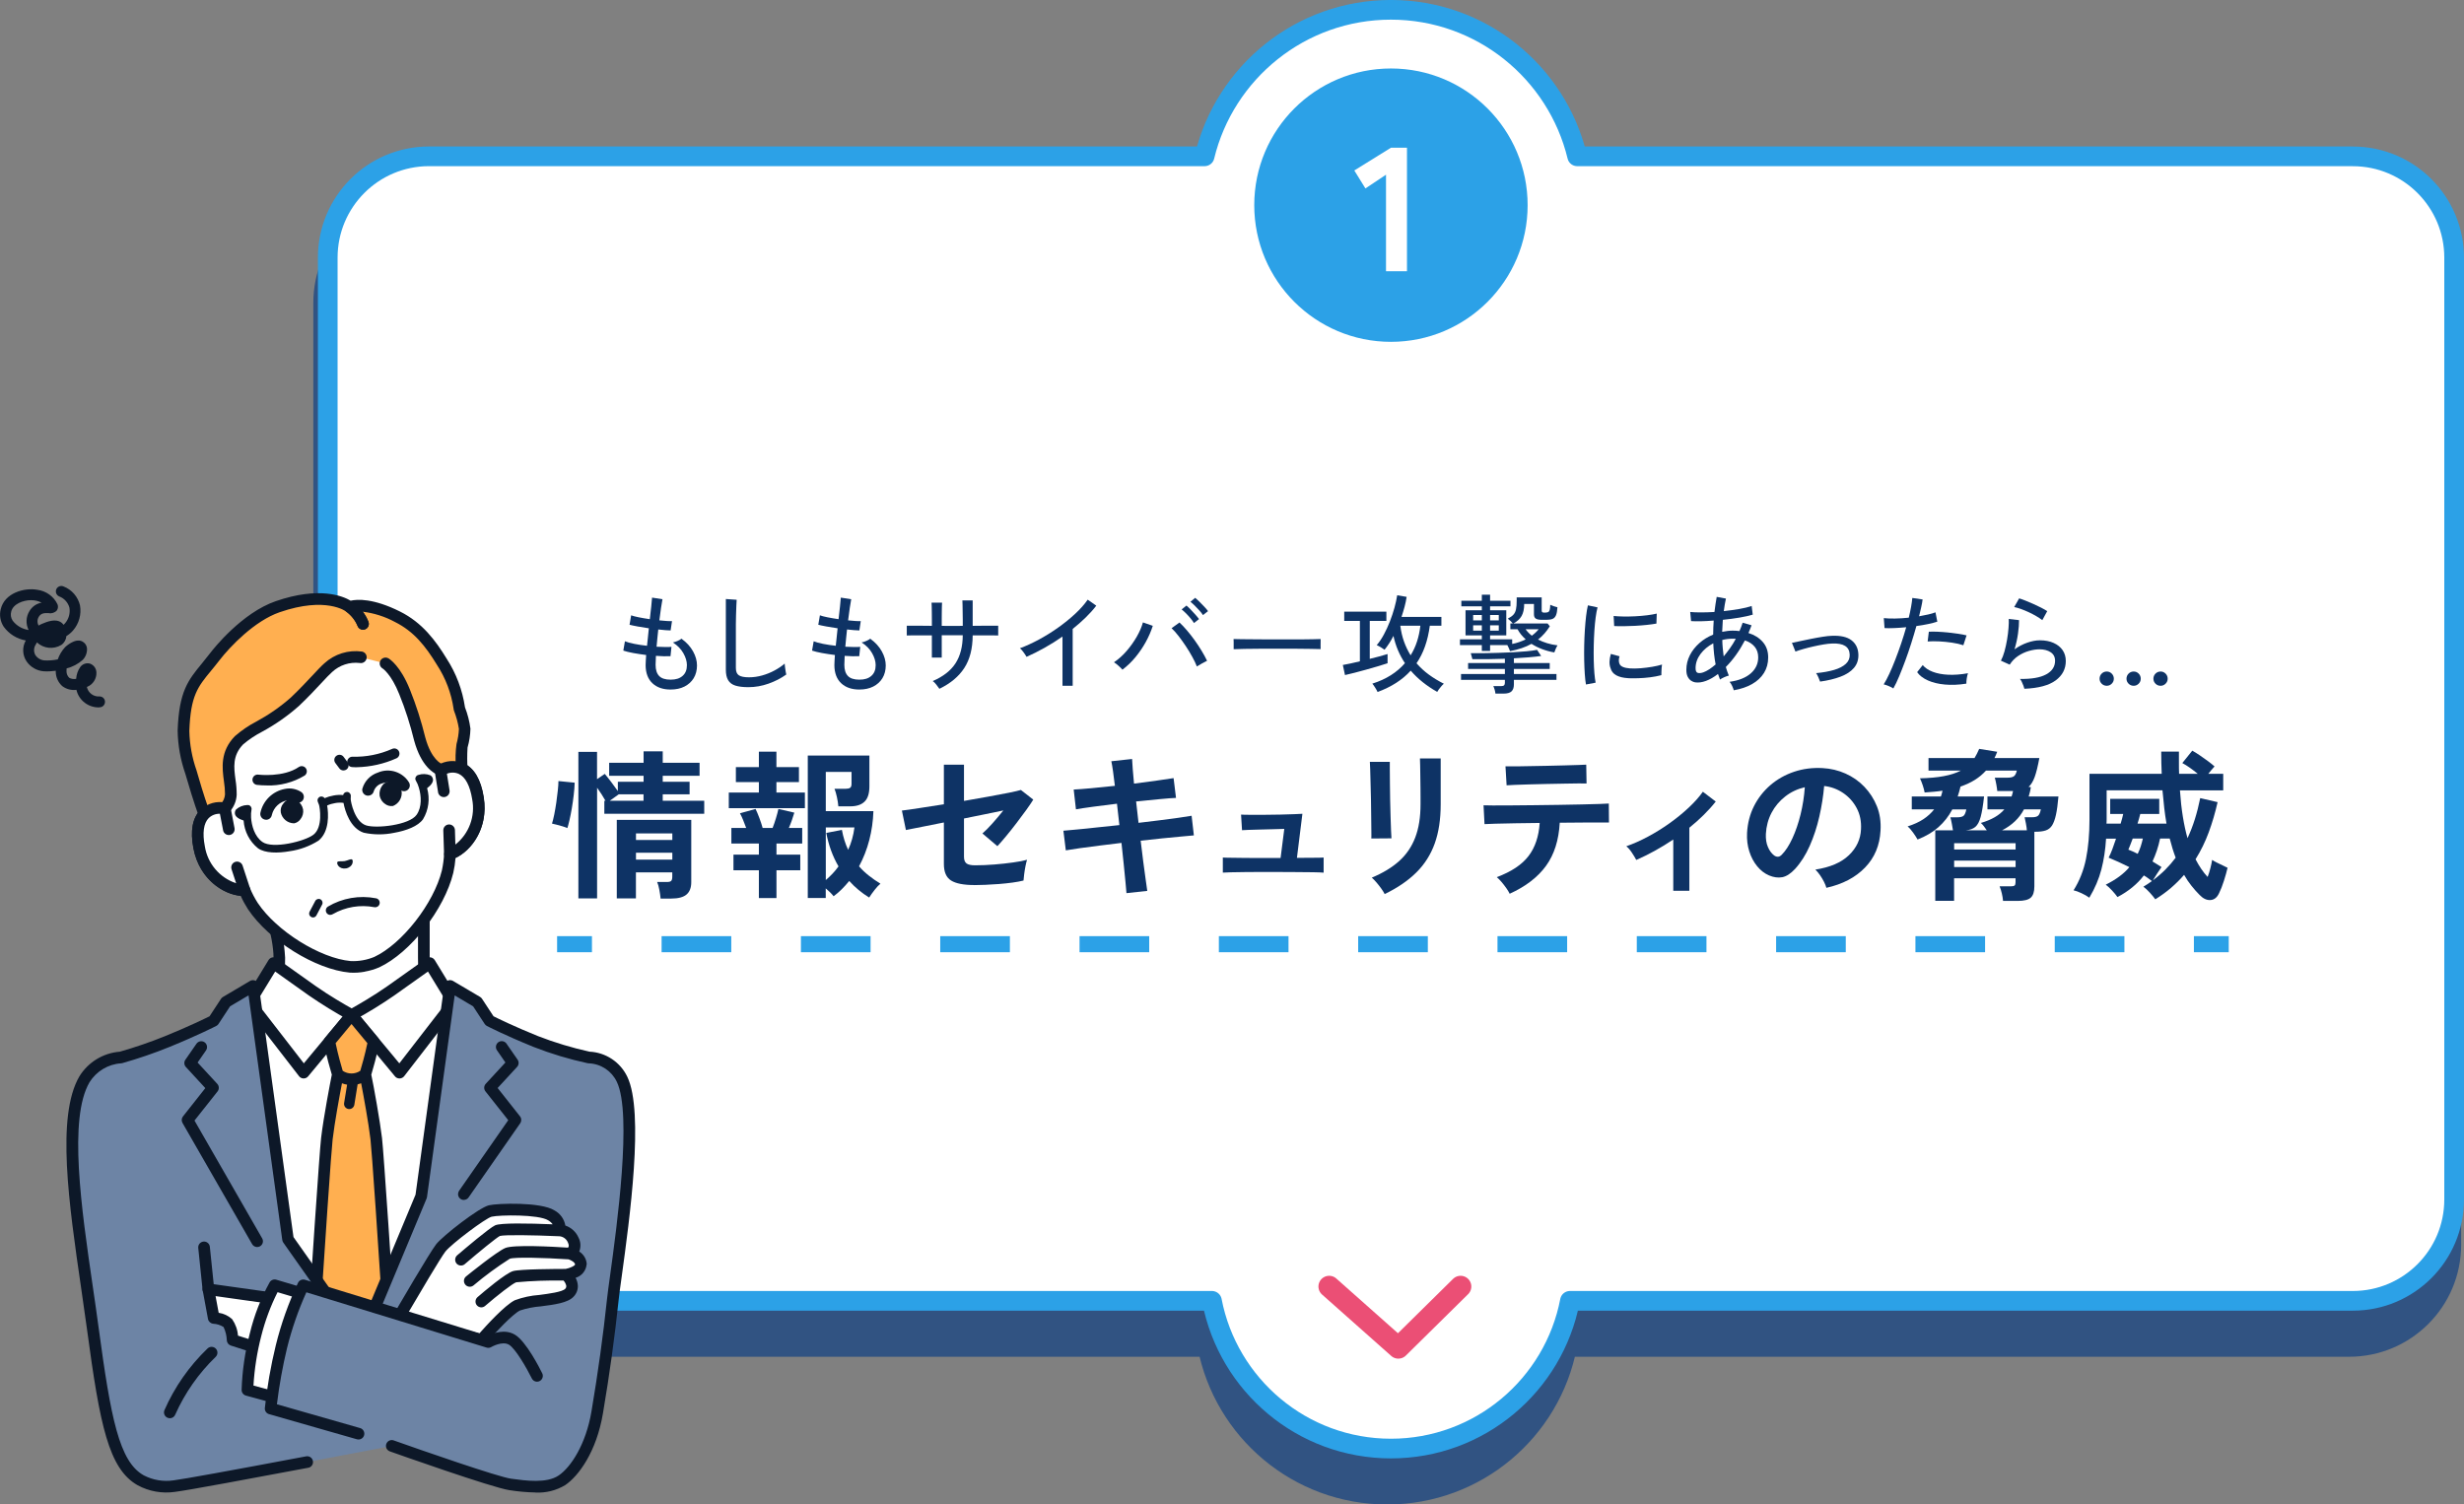 <?xml version="1.0" encoding="UTF-8"?>
<svg id="_レイヤー_2" data-name="レイヤー 2" xmlns="http://www.w3.org/2000/svg" xmlns:xlink="http://www.w3.org/1999/xlink" viewBox="0 0 459.5 280.57">
  <rect x="0" y="0" width="459.5" height="280.57" fill="#808080" stroke="none"/>
  <defs>
    <style>
      .cls-1, .cls-2, .cls-3 {
        stroke-miterlimit: 10;
      }

      .cls-1, .cls-4, .cls-3 {
        stroke: #2ca1e7;
      }

      .cls-1, .cls-5, .cls-6, .cls-3 {
        fill: none;
      }

      .cls-1, .cls-3 {
        stroke-width: 3px;
      }

      .cls-2 {
        fill: #315382;
        stroke: #315382;
      }

      .cls-2, .cls-6 {
        stroke-width: 4px;
      }

      .cls-7, .cls-4 {
        fill: #fff;
      }

      .cls-4 {
        stroke-width: 3.67px;
      }

      .cls-4, .cls-6 {
        stroke-linejoin: round;
      }

      .cls-8 {
        fill: #0d1828;
      }

      .cls-9 {
        fill: #6d84a5;
      }

      .cls-10 {
        fill: #2ca1e7;
      }

      .cls-6 {
        stroke: #eb4f75;
        stroke-linecap: round;
      }

      .cls-11 {
        fill: #0e3365;
      }

      .cls-3 {
        stroke-dasharray: 12.99 12.99;
      }

      .cls-12 {
        fill: #ffaf50;
      }

      .cls-13 {
        clip-path: url(#clippath);
      }
    </style>
    <clipPath id="clippath">
      <rect class="cls-5" x="12.39" y="110.62" width="113.86" height="167.71"/>
    </clipPath>
  </defs>
  <g id="_レイヤー_1-2" data-name="レイヤー 1">
    <g>
      <g>
        <path class="cls-2" d="M438.08,37.58h-144.65c-3.79-15.67-17.9-27.32-34.74-27.32s-30.95,11.65-34.74,27.32H79.32c-10.43,0-18.89,8.46-18.89,18.89v175.66c0,10.43,8.46,18.89,18.89,18.89h146c3.02,15.69,16.81,27.55,33.38,27.55s30.37-11.86,33.38-27.55h146c10.43,0,18.89-8.46,18.89-18.89V56.47c0-10.43-8.46-18.89-18.89-18.89Z"/>
        <path class="cls-4" d="M438.77,29.15h-144.65c-3.79-15.67-17.9-27.32-34.74-27.32s-30.95,11.65-34.74,27.32H80.01c-10.43,0-18.89,8.46-18.89,18.89v175.66c0,10.43,8.46,18.89,18.89,18.89h146c3.02,15.69,16.81,27.55,33.38,27.55s30.37-11.86,33.38-27.55h146c10.43,0,18.89-8.46,18.89-18.89V48.05c0-10.43-8.46-18.89-18.89-18.89Z"/>
        <circle class="cls-10" cx="259.39" cy="38.26" r="25.49"/>
        <path class="cls-7" d="M258.47,50.59v-18.01l-3.84,2.56-2.07-3.35,6.83-4.24h2.99v23.03h-3.91Z"/>
        <g>
          <path class="cls-11" d="M105.82,154.43c-.22-.1-.52-.21-.89-.32-.37-.11-.74-.21-1.11-.31-.37-.1-.67-.17-.88-.21.14-.44.28-1,.42-1.69.14-.69.26-1.42.38-2.21.11-.78.2-1.53.28-2.24.08-.71.12-1.3.12-1.79l3.03.3c-.02.7-.08,1.47-.18,2.32-.1.85-.22,1.69-.36,2.51-.14.82-.29,1.55-.44,2.2-.15.65-.28,1.12-.38,1.43ZM107.86,167.54v-27.33h3.48v5.1l1.44-.99c.36.42.77.95,1.25,1.58.47.63.86,1.17,1.19,1.63v-1.74h4.8v-1.11h-6.42v-2.43h6.42v-2.13h3.57v2.13h6.87v2.43h-6.87v1.11h5.01v2.34h-5.01v1.2h7.74v2.43h-18.63v-2.43h.21c-.2-.36-.44-.76-.72-1.2-.28-.44-.56-.85-.84-1.23v20.64h-3.48ZM113.71,149.33h6.3v-1.2h-4.62l-1.68,1.2ZM123.19,167.57c-.04-.48-.12-1.02-.23-1.62-.11-.6-.25-1.09-.41-1.47h1.83c.4,0,.66-.07.79-.21.13-.14.2-.4.2-.78v-.81h-6.78v4.86h-3.57v-14.64h13.89v11.61c0,1.04-.3,1.81-.89,2.31s-1.54.75-2.83.75h-2.01ZM118.6,156.65h6.78v-1.23h-6.78v1.23ZM118.6,160.31h6.78v-1.29h-6.78v1.29Z"/>
          <path class="cls-11" d="M135.91,150.71v-2.91h5.61v-1.95h-4.29v-2.79h4.29v-2.88h3.27v2.88h4.2v2.79h-4.2v1.95h5.31v2.91h-14.19ZM141.52,167.48v-5.19h-4.74v-2.91h4.74v-2.07h-5.13v-2.91h2.76c-.18-.5-.38-1-.58-1.5s-.4-.91-.58-1.23l2.91-.81c.22.44.46,1.01.72,1.71.26.7.46,1.31.6,1.83h1.86c.22-.56.43-1.17.63-1.83.2-.66.35-1.23.45-1.71l2.97.69c-.12.42-.27.88-.45,1.39-.18.51-.37,1-.57,1.46h2.49v2.91h-4.8v2.07h4.44v2.91h-4.44v5.19h-3.27ZM150.64,167.48v-26.58h11.49v5.76c0,1.3-.3,2.25-.9,2.83-.6.59-1.49.88-2.67.88h-2.22c-.04-.52-.13-1.1-.27-1.74-.14-.64-.29-1.15-.45-1.53h2.07c.38,0,.66-.06.84-.18.18-.12.27-.37.27-.75v-2.22h-4.8v7.32h8.88c-.06,1.86-.32,3.66-.77,5.4-.45,1.74-1.09,3.37-1.91,4.89.54.62,1.15,1.2,1.81,1.72.67.53,1.4,1.04,2.18,1.52-.32.26-.68.64-1.08,1.15-.4.51-.74.99-1.02,1.43-1.4-.86-2.64-1.89-3.72-3.09-.44.54-.9,1.05-1.38,1.53-.48.48-.99.92-1.53,1.32-.36-.46-.85-.95-1.47-1.47v1.8h-3.36ZM154,164.12c.44-.38.86-.78,1.26-1.2.4-.42.77-.87,1.11-1.35-.54-.92-1-1.9-1.38-2.94-.38-1.04-.68-2.14-.9-3.3l2.91-.57c.26,1.4.65,2.64,1.17,3.72.6-1.32.99-2.71,1.17-4.17h-5.34v9.81Z"/>
          <path class="cls-11" d="M181.69,165.05c-1.98,0-3.42-.28-4.32-.84-.9-.56-1.35-1.59-1.35-3.09v-7.74c-1.2.24-2.31.46-3.31.66-1.01.2-1.85.37-2.52.5-.67.13-1.09.21-1.25.25l-.75-3.63c.72-.08,1.78-.23,3.19-.45,1.41-.22,2.96-.46,4.64-.72v-7.38h3.75v6.75c1.6-.28,3.13-.55,4.6-.81,1.47-.26,2.74-.5,3.81-.72,1.07-.22,1.8-.39,2.2-.51l2.31,1.8c-.32.52-.75,1.16-1.3,1.92-.55.76-1.15,1.57-1.8,2.42-.65.85-1.29,1.66-1.92,2.42-.63.76-1.19,1.4-1.67,1.92l-2.79-2.37c.52-.44,1.13-1.06,1.85-1.86.71-.8,1.4-1.61,2.05-2.43-.94.2-2.05.43-3.34.69s-2.62.53-4,.81v7.14c0,.6.16,1.01.48,1.25.32.23.85.34,1.59.34,1.14,0,2.33-.05,3.57-.15,1.24-.1,2.4-.22,3.5-.38,1.09-.15,1.96-.31,2.62-.5-.1.3-.2.71-.3,1.22-.1.51-.18,1.01-.24,1.5s-.1.88-.12,1.15c-.56.14-1.24.27-2.05.38-.81.11-1.66.2-2.55.27-.89.07-1.74.12-2.53.15-.8.03-1.48.05-2.04.05Z"/>
          <path class="cls-11" d="M210.07,166.55c-.02-.4-.08-1.08-.18-2.03-.1-.95-.21-2.06-.33-3.34-.12-1.28-.26-2.61-.42-3.99-1.38.16-2.74.33-4.08.5s-2.56.33-3.65.48c-1.09.15-1.98.29-2.65.41l-.45-3.66c.66-.06,1.53-.14,2.62-.24,1.09-.1,2.31-.22,3.68-.38,1.36-.15,2.74-.29,4.14-.43l-.45-3.99c-1.54.18-3.01.37-4.41.56-1.4.19-2.48.35-3.24.49l-.42-3.69c.8-.04,1.9-.12,3.3-.25,1.4-.13,2.86-.28,4.38-.44-.12-1-.24-1.89-.34-2.68-.11-.79-.22-1.42-.32-1.91l3.87-.42c.02.46.06,1.08.12,1.88s.14,1.7.24,2.71c1.54-.2,2.97-.39,4.3-.57,1.33-.18,2.35-.33,3.08-.45l.45,3.69c-.66.02-1.68.1-3.04.23-1.37.13-2.83.27-4.4.43l.45,3.99c1.36-.16,2.68-.32,3.96-.48,1.28-.16,2.44-.31,3.48-.46,1.04-.15,1.86-.27,2.46-.38l.42,3.66c-.5.04-1.27.11-2.31.21-1.04.1-2.23.21-3.55.34-1.33.13-2.69.28-4.06.44.16,1.34.32,2.64.48,3.9.16,1.26.31,2.37.45,3.33.14.96.24,1.67.3,2.13l-3.87.42Z"/>
          <path class="cls-11" d="M228.04,162.74v-2.82c.3.02.79.04,1.47.04.68.01,1.47.02,2.37.03.9.01,1.85.02,2.85.02h4.08l.69-5.43c-.62.02-1.33.04-2.14.06-.81.02-1.61.04-2.39.06-.78.02-1.48.04-2.08.06-.61.02-1.04.04-1.27.06l-.18-2.91c.3.02.84.04,1.64.04.79.01,1.69.01,2.7,0,1.01,0,2.01-.02,3-.04.99-.02,1.86-.04,2.61-.08.75-.03,1.25-.05,1.49-.07l-1.02,8.22c1.16,0,2.2,0,3.12-.02.92,0,1.54-.02,1.86-.04v2.82c-.34-.04-.99-.06-1.95-.08-.96,0-2.08-.02-3.36-.03-1.28-.01-2.57-.02-3.87-.02h-2.65c-.99,0-1.97,0-2.93.02-.96,0-1.81.02-2.53.04-.73.02-1.23.04-1.49.06Z"/>
          <path class="cls-11" d="M255.73,156.35c.02-.18.02-.62.01-1.33s-.02-1.58-.03-2.6c-.01-1.02-.03-2.09-.04-3.21-.02-1.12-.04-2.19-.08-3.21-.03-1.02-.06-1.88-.07-2.59-.02-.71-.04-1.16-.06-1.33h3.72v1.38c0,.7,0,1.54.02,2.54,0,.99.02,2.03.04,3.1.02,1.08.04,2.13.08,3.14.03,1.01.06,1.88.09,2.61.03.73.05,1.23.08,1.49l-3.75.03ZM258.22,166.73c-.14-.28-.34-.61-.61-.99s-.57-.76-.89-1.14-.62-.69-.9-.93c2.06-.86,3.76-1.89,5.1-3.09,1.34-1.2,2.34-2.67,3-4.39s.99-3.79.99-6.2v-1.38c0-.44,0-1.01-.01-1.71-.01-.7-.02-1.42-.03-2.16-.01-.74-.02-1.41-.03-2.01-.01-.6-.03-1.03-.04-1.29h3.87v8.55c0,2.8-.37,5.24-1.11,7.3-.74,2.07-1.88,3.87-3.42,5.4-1.54,1.53-3.51,2.88-5.91,4.04Z"/>
          <path class="cls-11" d="M281.53,166.67c-.14-.3-.35-.65-.63-1.05-.28-.4-.58-.78-.9-1.16-.32-.37-.61-.66-.87-.88,2.72-1.02,4.69-2.33,5.92-3.94,1.23-1.61,1.92-3.67,2.08-6.17-1.58.02-3.1.04-4.54.06-1.45.02-2.69.04-3.71.08s-1.7.05-2.04.08l-.18-3.51c.24.02.81.03,1.71.03s2.01,0,3.33-.01c1.32,0,2.75-.03,4.3-.04,1.55-.02,3.09-.04,4.64-.06,1.54-.02,2.97-.04,4.3-.08,1.33-.03,2.45-.06,3.36-.09.91-.03,1.48-.05,1.72-.08l.03,3.54h-4.44c-1.14,0-2.38.01-3.72.03h-1.02c-.18,3.26-1.03,5.95-2.56,8.05-1.53,2.11-3.79,3.85-6.79,5.21ZM280.96,146.45l-.21-3.54h1.5c.76,0,1.67,0,2.73-.03,1.06-.02,2.17-.04,3.33-.06,1.16-.02,2.27-.04,3.33-.08s1.97-.05,2.72-.08c.75-.02,1.23-.04,1.45-.06l.06,3.51c-.26-.02-.76-.02-1.51-.01s-1.64.03-2.67.04c-1.03.02-2.11.04-3.24.06-1.13.02-2.22.04-3.25.08-1.04.03-1.94.06-2.69.09-.75.03-1.27.06-1.54.08Z"/>
          <path class="cls-11" d="M312.04,166.13v-9.57c-2.3,1.54-4.6,2.81-6.9,3.81-.22-.42-.5-.88-.84-1.39-.34-.51-.68-.9-1.02-1.16,1.32-.46,2.67-1.06,4.05-1.8,1.38-.74,2.72-1.57,4.01-2.49,1.29-.92,2.47-1.88,3.55-2.89s1.97-2,2.67-2.99l2.4,1.83c-.66.84-1.41,1.67-2.25,2.5-.84.83-1.73,1.62-2.67,2.38v11.76h-3Z"/>
          <path class="cls-11" d="M340.6,165.59c-.08-.32-.23-.7-.45-1.14-.22-.44-.48-.86-.76-1.27-.29-.41-.58-.75-.85-1.01,2.74-.42,4.82-1.31,6.25-2.68,1.43-1.37,2.18-2.99,2.26-4.84.08-1.48-.19-2.8-.81-3.96-.62-1.16-1.47-2.1-2.54-2.82-1.07-.72-2.25-1.15-3.52-1.29-.16,1.86-.46,3.76-.9,5.7-.44,1.94-1.04,3.76-1.79,5.46s-1.67,3.14-2.75,4.32c-.82.88-1.62,1.39-2.38,1.53-.77.14-1.59.03-2.45-.33-.84-.36-1.58-.93-2.22-1.71-.64-.78-1.13-1.7-1.47-2.77-.34-1.07-.48-2.21-.42-3.44.1-1.82.53-3.48,1.29-5,.76-1.51,1.78-2.81,3.06-3.92,1.28-1.1,2.75-1.93,4.41-2.49s3.43-.79,5.31-.69c1.52.08,2.95.42,4.29,1.02,1.34.6,2.52,1.42,3.52,2.47s1.79,2.26,2.34,3.64c.55,1.38.77,2.89.67,4.53-.14,2.74-1.1,5.04-2.88,6.88-1.78,1.85-4.19,3.12-7.23,3.79ZM330.85,159.53c.22.16.45.24.69.24s.48-.12.72-.36c.72-.72,1.38-1.74,1.99-3.06.61-1.32,1.12-2.81,1.53-4.47.41-1.66.67-3.35.79-5.07-1.38.32-2.61.9-3.67,1.74-1.07.84-1.92,1.85-2.54,3.04-.62,1.19-.97,2.5-1.05,3.92-.04.94.08,1.75.38,2.44.29.69.68,1.21,1.16,1.58Z"/>
          <path class="cls-11" d="M373.54,168.02c-.04-.48-.12-.96-.23-1.42-.11-.47-.25-.91-.41-1.31h2.1c.34,0,.57-.05.69-.15.12-.1.18-.3.18-.6v-.75h-11.46v4.2h-3.51v-13.14h3.3c-.04-.28-.1-.67-.2-1.17-.09-.5-.19-.92-.28-1.26h1.26c.6,0,1-.1,1.22-.3.21-.2.38-.59.49-1.17h-2.61c-.68,1.28-1.54,2.38-2.6,3.32-1.05.93-2.34,1.69-3.88,2.29-.2-.36-.48-.79-.83-1.28-.35-.49-.69-.88-1.03-1.16,1.18-.38,2.16-.83,2.96-1.36.79-.53,1.45-1.13,1.99-1.82h-4.17v-2.4h5.43c.06-.16.11-.33.17-.53.05-.19.09-.38.13-.55-.5.08-1.03.14-1.59.19-.56.05-1.14.1-1.74.14-.08-.42-.2-.87-.36-1.35-.16-.48-.33-.91-.51-1.29,1.72-.04,3.2-.17,4.44-.41,1.24-.23,2.3-.57,3.18-1.03h-6.03v-2.34h8.58c.16-.26.31-.53.45-.81.14-.28.28-.58.42-.9l3.36.54c-.08.2-.16.4-.24.6-.08.2-.17.39-.27.57h8.37c-.28,1.52-.57,2.7-.87,3.53-.3.83-.68,1.45-1.14,1.84l.42.06c-.04.32-.1.62-.17.9-.07.28-.15.56-.23.84h5.55c-.12,1.4-.27,2.53-.46,3.4-.19.87-.44,1.54-.73,2-.3.46-.7.77-1.19.93-.49.16-1.1.24-1.81.24h-.3v10.2c0,.98-.22,1.67-.66,2.08-.44.41-1.25.62-2.43.62h-2.76ZM364.42,158.42h11.46v-1.17h-11.46v1.17ZM364.42,161.69h11.46v-1.2h-11.46v1.2ZM366.61,154.85h3.9c-.18-.26-.37-.51-.55-.77-.19-.25-.38-.45-.56-.61,1.02-.3,1.88-.66,2.59-1.07.71-.41,1.31-.89,1.79-1.46h-3.15v-2.4h4.5c.12-.34.21-.68.27-1.02h-2.94c-.02-.28-.08-.68-.17-1.2-.09-.52-.19-.95-.29-1.29h2.34c.58,0,.99-.09,1.23-.27.24-.18.42-.53.54-1.05h-5.76c-1.18,1.32-2.76,2.31-4.74,2.97-.08.32-.16.64-.25.96-.09.32-.19.62-.28.9h4.92c-.18,1.64-.39,2.91-.63,3.79-.24.89-.57,1.51-1,1.88-.43.36-1.02.57-1.75.63ZM373.36,154.85h4.62c-.02-.34-.08-.75-.17-1.25-.09-.49-.18-.88-.25-1.19h1.32c.6,0,1-.1,1.21-.3.21-.2.38-.59.5-1.17h-3.15c-.88,1.66-2.24,2.96-4.08,3.9Z"/>
          <path class="cls-11" d="M401.92,167.69c-.26-.36-.6-.76-1-1.21-.41-.45-.81-.83-1.21-1.12.28-.16.55-.33.81-.51.26-.18.52-.36.78-.54-.24-.18-.48-.36-.72-.54-.24-.18-.5-.35-.78-.51-.62.8-1.33,1.54-2.15,2.21s-1.74,1.28-2.77,1.82c-.24-.34-.58-.75-1-1.21-.43-.47-.83-.83-1.19-1.1,1.9-.94,3.37-2.03,4.41-3.27-.68-.34-1.35-.66-2.01-.96s-1.28-.57-1.86-.81c.22-.42.45-.94.69-1.57.24-.63.47-1.29.69-1.97h-1.86c-.12,2.04-.41,3.95-.87,5.73-.46,1.78-1.21,3.54-2.25,5.28-.38-.28-.86-.56-1.44-.83-.58-.27-1.08-.46-1.5-.55,1.12-1.78,1.89-3.74,2.32-5.87s.65-4.58.65-7.33v-8.52h13.47c-.06-1.32-.09-2.7-.09-4.14h3.3v2.12c0,.69,0,1.36.03,2.02h3.48c-.48-.4-.97-.78-1.48-1.14-.51-.36-.98-.65-1.4-.87l1.86-2.31c.4.22.87.51,1.4.87.53.36,1.04.73,1.55,1.1.5.37.9.7,1.2.97-.18.2-.37.42-.57.65-.2.23-.4.47-.6.73h2.79v3.09h-8.07c.12,1.78.3,3.41.54,4.89.24,1.48.53,2.82.87,4.02.52-1.12.98-2.3,1.37-3.54.39-1.24.72-2.55,1-3.93l3.24.75c-.44,1.96-.99,3.83-1.65,5.62-.66,1.79-1.48,3.46-2.46,5.03.68,1.32,1.43,2.42,2.25,3.3.2-.52.38-1.07.52-1.65.15-.58.26-1.09.32-1.53.2.14.48.3.84.48s.72.36,1.09.53.69.33.95.46c-.16.7-.39,1.51-.68,2.43s-.6,1.7-.92,2.34c-.38.8-.92,1.21-1.62,1.25-.7.03-1.37-.29-2.01-.97-.52-.52-1.02-1.08-1.51-1.7-.49-.61-.95-1.29-1.37-2.03-.74.86-1.56,1.67-2.44,2.43-.89.76-1.87,1.47-2.93,2.13ZM392.83,153.59h2.64c.1-.32.19-.63.27-.94.08-.31.15-.59.21-.86h-2.43v-2.82h9.15v2.82h-3.54c-.08.3-.16.6-.24.9-.08.3-.17.6-.27.9h5.4c-.16-.92-.3-1.89-.42-2.92-.12-1.03-.23-2.12-.33-3.29h-10.41v5.43c0,.14,0,.27-.01.39-.01.12-.02.25-.02.39ZM398.65,159.23c.22-.44.41-.9.56-1.38.15-.48.29-.97.4-1.47h-1.89c-.14.38-.28.75-.42,1.1s-.27.67-.39.97c.54.2,1.12.46,1.74.78ZM401.47,164.18c.86-.64,1.64-1.31,2.34-2.01.7-.7,1.34-1.44,1.92-2.22-.4-1.04-.77-2.23-1.11-3.57h-1.8c-.16.78-.36,1.53-.6,2.24-.24.71-.51,1.38-.81,2.03.3.18.59.36.87.54.28.18.55.35.81.51-.22.32-.49.72-.81,1.2-.32.48-.59.91-.81,1.29Z"/>
        </g>
        <g>
          <path class="cls-11" d="M125.06,128.59c-1.43,0-2.56-.39-3.39-1.17-.83-.78-1.26-1.9-1.27-3.35,0-.23,0-.5.03-.83.02-.33.04-.69.07-1.09-.85-.11-1.66-.23-2.42-.37-.76-.14-1.37-.29-1.84-.45l.3-1.74c.41.17.99.33,1.74.48s1.54.27,2.38.36c.05-.51.11-1.04.17-1.6.06-.56.12-1.11.17-1.66-.73-.11-1.43-.22-2.09-.34-.66-.12-1.16-.23-1.51-.32l.3-1.76c.31.12.78.24,1.42.37.64.13,1.33.24,2.06.35.11-.87.2-1.66.27-2.38s.12-1.27.15-1.64l1.94.3c-.08.39-.17.93-.27,1.63-.1.7-.2,1.47-.31,2.31.49.05.95.09,1.36.12.41.03.75.03,1,.02l-.26,1.74c-.25,0-.58-.02-.98-.05-.4-.03-.84-.08-1.32-.13-.05.53-.11,1.07-.17,1.62s-.11,1.08-.15,1.6c.56.03,1.08.04,1.57.05s.89,0,1.21-.03l-.18,1.74c-.77.04-1.68.02-2.72-.06-.04.65-.06,1.21-.06,1.68,0,.92.22,1.61.66,2.07s1.15.69,2.14.69,1.69-.23,2.23-.7.81-1.13.81-2c0-.71-.22-1.45-.66-2.23-.44-.78-1.09-1.45-1.96-2.01.28-.05.58-.15.9-.29.32-.14.55-.28.7-.41.96.69,1.68,1.48,2.17,2.37.49.89.73,1.76.73,2.63s-.21,1.7-.62,2.37c-.41.67-.99,1.19-1.72,1.56-.73.37-1.59.55-2.58.55Z"/>
          <path class="cls-11" d="M139.56,128.15c-.99,0-1.79-.1-2.41-.29-.62-.19-1.07-.53-1.36-1.01-.29-.48-.43-1.13-.43-1.96v-13.18l2.02.14c-.01.21-.03.59-.06,1.12-.03.53-.05,1.12-.06,1.76-.01.49-.02,1.04-.03,1.63,0,.59,0,1.22,0,1.89v6.32c0,.65.18,1.11.55,1.36.37.25,1,.38,1.89.38.84,0,1.67-.12,2.48-.35.81-.23,1.58-.54,2.3-.93.72-.39,1.35-.81,1.88-1.28.01.17.04.4.07.68.03.28.07.55.12.81.05.26.08.44.11.55-.96.69-2.06,1.26-3.3,1.7-1.24.44-2.49.66-3.76.66Z"/>
          <path class="cls-11" d="M160.26,128.59c-1.43,0-2.56-.39-3.39-1.17-.83-.78-1.26-1.9-1.27-3.35,0-.23,0-.5.03-.83.02-.33.04-.69.07-1.09-.85-.11-1.66-.23-2.42-.37-.76-.14-1.37-.29-1.84-.45l.3-1.74c.41.17.99.33,1.74.48s1.54.27,2.38.36c.05-.51.11-1.04.17-1.6.06-.56.12-1.11.17-1.66-.73-.11-1.43-.22-2.09-.34-.66-.12-1.16-.23-1.51-.32l.3-1.76c.31.12.78.24,1.42.37.64.13,1.33.24,2.06.35.11-.87.2-1.66.27-2.38s.12-1.27.15-1.64l1.94.3c-.08.39-.17.93-.27,1.63-.1.7-.2,1.47-.31,2.31.49.05.95.09,1.36.12.41.03.75.03,1,.02l-.26,1.74c-.25,0-.58-.02-.98-.05-.4-.03-.84-.08-1.32-.13-.05.53-.11,1.07-.17,1.62s-.11,1.08-.15,1.6c.56.03,1.08.04,1.57.05s.89,0,1.21-.03l-.18,1.74c-.77.04-1.68.02-2.72-.06-.04.65-.06,1.21-.06,1.68,0,.92.22,1.61.66,2.07s1.15.69,2.14.69,1.69-.23,2.23-.7.81-1.13.81-2c0-.71-.22-1.45-.66-2.23-.44-.78-1.09-1.45-1.96-2.01.28-.05.58-.15.9-.29.32-.14.55-.28.7-.41.96.69,1.68,1.48,2.17,2.37.49.89.73,1.76.73,2.63s-.21,1.7-.62,2.37c-.41.67-.99,1.19-1.72,1.56-.73.37-1.59.55-2.58.55Z"/>
          <path class="cls-11" d="M175.18,128.45c-.12-.19-.31-.44-.56-.76-.25-.32-.48-.55-.68-.68,1.93-.83,3.35-1.93,4.24-3.3.89-1.37,1.35-3.12,1.36-5.24h-3.92v4.16h-1.84v-4.14c-.69,0-1.37,0-2.04,0-.67,0-1.24,0-1.71,0s-.78,0-.93.02v-1.82c.11,0,.4,0,.87,0,.47,0,1.05,0,1.72,0s1.37,0,2.09.02v-1.24c0-.45,0-.89-.01-1.32,0-.43-.01-.8-.02-1.12,0-.32-.02-.53-.03-.64h1.96c-.01.09-.02.3-.03.63,0,.33-.01.71-.02,1.14,0,.43-.01.88-.01,1.33v1.22c.43.01.81.02,1.14.02h1.6c.35,0,.74,0,1.18-.02,0-.31,0-.69,0-1.15,0-.46-.01-.93-.02-1.42,0-.49-.01-.93-.02-1.33,0-.4-.02-.68-.03-.84h1.92v4.74c.69-.01,1.37-.02,2.04-.02s1.25,0,1.74,0,.82,0,.98,0v1.82c-.15-.01-.47-.02-.96-.02s-1.07,0-1.74,0c-.67,0-1.35,0-2.06,0-.01,2.47-.53,4.49-1.56,6.08-1.03,1.59-2.57,2.88-4.64,3.88Z"/>
          <path class="cls-11" d="M198.14,127.89v-9.18c-1.09.76-2.21,1.46-3.35,2.1-1.14.64-2.26,1.2-3.35,1.68-.13-.23-.32-.5-.55-.83-.23-.33-.46-.58-.69-.77,1.12-.41,2.29-.95,3.52-1.61,1.23-.66,2.42-1.4,3.59-2.23,1.17-.83,2.23-1.69,3.19-2.58.96-.89,1.74-1.77,2.34-2.64l1.6,1.12c-.57.75-1.24,1.49-1.99,2.22-.75.73-1.56,1.44-2.41,2.12v10.6h-1.9Z"/>
          <path class="cls-11" d="M209.32,124.89c-.16-.19-.4-.43-.72-.72s-.61-.51-.86-.66c.87-.59,1.66-1.3,2.39-2.15s1.35-1.73,1.88-2.66c.53-.93.9-1.8,1.13-2.63l1.84.64c-.32,1-.75,2-1.3,3-.55,1-1.19,1.94-1.92,2.83-.73.89-1.55,1.67-2.44,2.35ZM223.2,124.29c-.21-.55-.5-1.15-.87-1.82-.37-.67-.77-1.34-1.22-2.01-.45-.67-.9-1.3-1.35-1.88-.45-.58-.88-1.06-1.28-1.43l1.48-1.06c.44.41.9.9,1.39,1.47.49.57.96,1.18,1.43,1.83.47.65.9,1.31,1.3,1.97.4.66.74,1.28,1.02,1.87-.21.09-.52.25-.91.47-.39.22-.72.42-.99.59ZM222.66,116.19c-.17-.28-.39-.58-.66-.9s-.55-.63-.84-.92c-.29-.29-.56-.53-.8-.72l.9-.72c.21.17.47.42.77.73.3.31.6.63.89.96s.52.6.68.83l-.94.74ZM224.34,114.71c-.17-.27-.4-.56-.68-.87-.28-.31-.57-.61-.86-.9-.29-.29-.56-.52-.8-.71l.88-.74c.21.17.48.41.79.72s.62.62.92.94c.3.32.53.59.69.82l-.94.74Z"/>
          <path class="cls-11" d="M230.06,121.07v-1.34c0-.25,0-.44-.02-.56.33.01.83.02,1.5.03.67,0,1.44.01,2.33.02s1.83.01,2.82.02,1.99,0,2.98,0,1.93,0,2.81,0c.88,0,1.65-.02,2.32-.03.67-.01,1.16-.03,1.48-.04v.44c0,.24,0,.51-.01.81s0,.51.01.63c-.41-.01-1.03-.03-1.84-.04-.81-.01-1.74-.02-2.79-.03-1.05,0-2.14,0-3.27,0s-2.24,0-3.32,0c-1.08,0-2.06.02-2.93.03-.87.01-1.56.03-2.07.06Z"/>
          <path class="cls-11" d="M250.82,125.89l-.4-1.88c.4-.07.88-.16,1.43-.28.55-.12,1.14-.25,1.75-.4v-7.54h-2.92v-1.72h7.86v1.72h-3.1v7.08c.63-.15,1.23-.3,1.8-.46s1.08-.31,1.52-.44v1.72c-.56.19-1.19.38-1.9.59-.71.21-1.43.41-2.17.62-.74.21-1.45.4-2.12.57-.67.17-1.26.31-1.75.42ZM256.9,129.05c-.09-.21-.24-.48-.45-.81-.21-.33-.38-.58-.53-.75,1.31-.41,2.46-.94,3.47-1.58,1.01-.64,1.88-1.39,2.61-2.24-.51-.76-.94-1.56-1.3-2.41s-.64-1.74-.84-2.67c-.25.49-.52.96-.8,1.39-.28.43-.57.83-.86,1.19-.17-.13-.41-.29-.7-.46-.29-.17-.55-.31-.76-.4.48-.56.93-1.22,1.34-1.99s.79-1.58,1.12-2.44c.33-.86.62-1.71.85-2.55.23-.84.4-1.61.51-2.32l1.76.3c-.09.61-.22,1.23-.39,1.86-.17.63-.36,1.25-.57,1.88h7.44v1.64h-2.16c-.37,2.81-1.2,5.15-2.48,7,.67.77,1.43,1.48,2.29,2.11.86.63,1.8,1.2,2.81,1.71-.12.09-.26.23-.43.42s-.33.38-.48.59c-.15.21-.26.38-.33.51-1.97-1.11-3.62-2.43-4.94-3.96-.79.87-1.7,1.63-2.73,2.29-1.03.66-2.18,1.22-3.45,1.69ZM263.06,122.21c.49-.79.89-1.64,1.19-2.57.3-.93.51-1.91.63-2.95h-3.74c.13,1.05.36,2.04.69,2.96.33.92.74,1.77,1.23,2.56Z"/>
          <path class="cls-11" d="M289.86,121.67c-.79-.13-1.54-.34-2.26-.61-.72-.27-1.39-.6-2-.99-.55.31-1.15.57-1.82.8-.67.23-1.39.41-2.18.56-.04-.12-.11-.3-.22-.55-.11-.25-.2-.44-.28-.57h-3.22v1.08h-1.54v-1.08h-4.08v-1.08h4.08v-.74h-3.04v-4.68h3.04v-.74h-3.82v-1.04h3.82v-1.12h1.54v1.12h3.8v1.04h-3.8v.74h3.02v4.68h-3.02v.74h4.12v.86c.89-.17,1.73-.46,2.52-.86-.63-.55-1.13-1.17-1.52-1.88h-1.34v-1.08h.46c-.09-.12-.24-.28-.45-.48-.21-.2-.37-.34-.49-.42.47-.24.82-.49,1.05-.74.23-.25.39-.58.48-.99.09-.41.13-.95.13-1.63v-.6h4.66v2.44c0,.16.04.27.11.32.07.05.22.08.43.08.28,0,.49-.03.64-.09.15-.06.25-.19.31-.4.06-.21.1-.53.11-.97.19.09.41.18.68.27.27.09.49.15.66.19-.04.67-.13,1.17-.28,1.51-.15.34-.37.56-.66.67-.29.11-.67.16-1.14.16h-.84c-.52,0-.89-.08-1.12-.23-.23-.15-.34-.42-.34-.81v-1.92h-1.82c0,.93-.16,1.68-.48,2.24-.32.56-.83,1.03-1.54,1.4h6.38l.42.52c-.6.97-1.33,1.8-2.2,2.48.52.27,1.09.49,1.7.68.61.19,1.26.32,1.94.4-.09.13-.21.35-.34.65s-.22.52-.26.67ZM278.88,129.35c-.03-.24-.08-.49-.15-.74-.07-.25-.16-.47-.25-.66h1.46c.27,0,.45-.05.55-.15.1-.1.15-.26.15-.47v-.54h-8.18v-1.1h8.18v-.94h-6.86v-1.1h6.86v-.8c-1.11.04-2.19.07-3.25.08-1.06.01-2,.01-2.81,0l-.3-1.12c.72.01,1.52.01,2.39,0,.87-.01,1.78-.03,2.72-.06.94-.03,1.86-.06,2.76-.11.9-.05,1.74-.11,2.51-.18s1.43-.16,1.98-.27l.76,1.14c-.65.09-1.42.18-2.29.25-.87.07-1.8.14-2.79.19v.88h6.68v1.1h-6.68v.94h7.94v1.1h-7.94v.86c0,.57-.15,1-.44,1.28-.29.28-.79.42-1.5.42h-1.5ZM274.72,115.69h1.62v-1h-1.62v1ZM274.72,117.61h1.62v-1h-1.62v1ZM277.88,115.69h1.62v-1h-1.62v1ZM277.88,117.61h1.62v-1h-1.62v1ZM285.66,118.55c.25-.19.49-.38.7-.58.21-.2.41-.41.58-.62h-2.44c.33.45.72.85,1.16,1.2Z"/>
          <path class="cls-11" d="M295.76,127.65c-.09-.52-.17-1.16-.22-1.93s-.09-1.61-.11-2.52-.02-1.86,0-2.83.06-1.93.12-2.86c.06-.93.14-1.8.23-2.59.09-.79.21-1.47.34-2.03l1.8.38c-.13.48-.25,1.1-.35,1.85-.1.75-.18,1.58-.24,2.48-.06.9-.1,1.83-.12,2.78s-.02,1.87,0,2.76.06,1.69.12,2.41.14,1.31.23,1.76l-1.8.34ZM303.62,126.47c-.91-.05-1.64-.23-2.2-.53-.56-.3-.92-.75-1.08-1.35-.27-.69-.25-1.57.06-2.64l1.62.44c-.09.29-.14.56-.13.81,0,.25.06.46.15.65.21.45.85.72,1.92.8.6.04,1.27.03,2-.03.73-.06,1.45-.15,2.16-.27.71-.12,1.31-.26,1.82-.42-.03.13-.05.33-.07.59-.02.26-.03.52-.04.78,0,.26-.01.46-.01.61-.67.17-1.37.31-2.11.4-.74.09-1.46.15-2.16.17-.7.02-1.34.02-1.93,0ZM301.02,116.75l-.1-1.88c.49.05,1.09.09,1.8.1.71.01,1.45,0,2.22-.04s1.51-.1,2.22-.19c.71-.09,1.31-.19,1.8-.31l-.06,1.86c-.52.09-1.13.18-1.82.25-.69.07-1.41.13-2.16.17s-1.46.06-2.14.07c-.68,0-1.27,0-1.76-.03Z"/>
          <path class="cls-11" d="M323.32,128.73c-.05-.21-.15-.48-.29-.79-.14-.31-.3-.58-.49-.79,1.72-.24,3.04-.77,3.96-1.58s1.38-1.81,1.38-2.98c0-.79-.22-1.45-.66-1.98s-1.05-.93-1.82-1.18c-1.05,1.99-2.24,3.64-3.56,4.96.08.28.17.55.26.82s.19.53.3.78c-.24.05-.53.16-.87.31-.34.15-.6.3-.77.43-.07-.17-.13-.35-.19-.52-.06-.17-.12-.35-.19-.52-.76.59-1.51,1.02-2.24,1.29-.73.27-1.41.36-2.02.27-.25-.04-.51-.14-.76-.31-.25-.17-.46-.41-.63-.74-.17-.33-.25-.76-.25-1.29,0-.96.22-1.86.65-2.71.43-.85,1.03-1.6,1.78-2.27.75-.67,1.61-1.19,2.57-1.58,0-.45.01-.9.03-1.34.02-.44.04-.87.07-1.28-.85.07-1.65.11-2.4.13-.75.02-1.35,0-1.82-.03l-.16-1.7c.51.05,1.16.08,1.97.08s1.66-.03,2.55-.08c.07-.52.13-1.02.2-1.49.07-.47.14-.92.22-1.33l1.72.32c-.08.36-.15.73-.22,1.12-.07.39-.13.79-.18,1.22,1-.11,1.96-.24,2.89-.4.93-.16,1.7-.35,2.31-.56l.2,1.62c-.67.2-1.5.38-2.49.55-.99.17-2.02.3-3.09.41-.05.72-.09,1.47-.12,2.24.32-.07.65-.12.98-.16.33-.04.67-.06,1-.06.21,0,.42,0,.63.02.21.01.41.03.61.06.23-.51.43-1.03.6-1.56l1.66.48c-.09.24-.19.48-.28.72-.09.24-.19.48-.3.72,1.12.35,2.01.91,2.68,1.68.67.77,1,1.73,1,2.88,0,1.08-.26,2.04-.78,2.88s-1.26,1.53-2.22,2.08c-.96.55-2.1.93-3.42,1.16ZM317.68,125.37c.64-.23,1.39-.71,2.26-1.46-.12-.63-.22-1.27-.29-1.93-.07-.66-.12-1.33-.15-2.01-.97.51-1.77,1.17-2.38,1.99s-.92,1.7-.92,2.65c0,.52.14.81.43.88.29.07.64.03,1.05-.12ZM321.44,122.41c.39-.47.78-.97,1.17-1.52.39-.55.76-1.13,1.09-1.76-.09-.01-.19-.02-.28-.02h-.28c-.68,0-1.33.08-1.96.24.01.52.04,1.04.09,1.55.05.51.1,1.02.17,1.51Z"/>
          <path class="cls-11" d="M339.42,127.11c-.08-.24-.19-.51-.32-.81s-.27-.56-.42-.77c1.29-.12,2.41-.32,3.36-.6.95-.28,1.67-.66,2.18-1.13.51-.47.75-1.05.72-1.73-.05-1.47-1.15-2.15-3.28-2.06-.44.01-.97.07-1.58.17-.61.1-1.25.23-1.92.38-.67.15-1.29.31-1.88.48-.59.17-1.07.32-1.46.47,0-.01-.03-.1-.1-.26-.07-.16-.14-.34-.22-.55s-.15-.39-.22-.55c-.07-.16-.11-.25-.12-.26.39-.08.9-.19,1.55-.33.65-.14,1.34-.28,2.07-.43.73-.15,1.44-.27,2.12-.38.68-.11,1.25-.17,1.7-.18,1.64-.07,2.86.21,3.67.83.81.62,1.24,1.49,1.29,2.61.04,1.01-.24,1.86-.83,2.55-.59.69-1.43,1.23-2.52,1.64-1.09.41-2.35.71-3.79.91Z"/>
          <path class="cls-11" d="M353.08,128.39c-.21-.15-.5-.3-.87-.45-.37-.15-.68-.26-.93-.31.33-.52.68-1.18,1.05-1.97.37-.79.74-1.67,1.11-2.63.37-.96.74-1.96,1.09-3,.35-1.04.67-2.06.95-3.06-.79.08-1.54.13-2.26.16-.72.03-1.31.03-1.78,0l-.14-1.86c.57.07,1.27.09,2.09.08.82-.01,1.68-.07,2.57-.16.17-.72.32-1.39.43-2.02s.19-1.18.23-1.66l1.92.28c-.05.43-.14.91-.26,1.44-.12.53-.25,1.1-.4,1.7.61-.11,1.18-.22,1.71-.34.53-.12.98-.25,1.35-.4l.34,1.74c-.43.15-.99.29-1.68.44-.69.15-1.43.27-2.22.38-.29,1.05-.62,2.13-.97,3.24-.35,1.11-.72,2.19-1.11,3.24-.39,1.05-.77,2.02-1.14,2.91-.37.89-.73,1.64-1.08,2.25ZM366.7,127.49c-1.44.23-2.77.28-4,.17s-2.29-.37-3.18-.77c-.89-.4-1.56-.91-2-1.54l1.04-1.32c.43.52,1.05.94,1.86,1.25.81.31,1.78.5,2.9.55s2.35-.04,3.68-.28c-.09.25-.17.58-.23.97-.06.39-.08.72-.07.97ZM366.14,120.33c-.6-.2-1.3-.36-2.11-.48s-1.61-.2-2.42-.24-1.52-.03-2.13.02l.22-1.82c.47-.03,1.01-.03,1.63,0,.62.03,1.26.07,1.93.14.67.07,1.3.15,1.91.24.61.09,1.13.19,1.57.3l-.6,1.84Z"/>
          <path class="cls-11" d="M377.52,128.45c-.03-.13-.09-.32-.18-.57-.09-.25-.2-.49-.31-.73-.11-.24-.23-.42-.35-.54,2.15.04,3.78-.24,4.89-.84,1.11-.6,1.67-1.45,1.67-2.54,0-.71-.28-1.24-.83-1.6-.55-.36-1.24-.54-2.07-.54-.6,0-1.25.1-1.96.3-.71.2-1.38.51-2.01.93-.63.42-1.16.96-1.59,1.63l-1.64-.74c.25-.47.48-1.05.67-1.74.19-.69.35-1.42.48-2.19.13-.77.22-1.49.27-2.17.05-.68.07-1.24.04-1.68l1.92.22c.01.68-.05,1.52-.19,2.51-.14.99-.36,1.97-.65,2.93.75-.53,1.54-.95,2.38-1.24.84-.29,1.62-.44,2.34-.44.99,0,1.84.16,2.57.49.73.33,1.29.78,1.68,1.35.39.57.59,1.25.59,2.02,0,1.48-.63,2.69-1.89,3.62-1.26.93-3.2,1.45-5.83,1.56ZM380.86,115.65c-.31-.24-.68-.49-1.13-.75-.45-.26-.92-.51-1.42-.74s-.99-.43-1.46-.6c-.47-.17-.88-.28-1.23-.35l.92-1.62c.32.09.71.23,1.18.42.47.19.96.39,1.47.62s1,.46,1.45.69c.45.23.83.45,1.14.65l-.92,1.68Z"/>
          <path class="cls-11" d="M392.88,127.89c-.37,0-.69-.13-.95-.39-.26-.26-.39-.57-.39-.93s.13-.69.39-.95c.26-.26.58-.39.95-.39s.67.13.93.39c.26.26.39.58.39.95s-.13.67-.39.93c-.26.26-.57.39-.93.39Z"/>
          <path class="cls-11" d="M397.9,127.89c-.37,0-.69-.13-.95-.39-.26-.26-.39-.57-.39-.93s.13-.69.39-.95c.26-.26.58-.39.95-.39s.67.13.93.39c.26.26.39.58.39.95s-.13.67-.39.93c-.26.26-.57.39-.93.39Z"/>
          <path class="cls-11" d="M402.92,127.89c-.37,0-.69-.13-.95-.39-.26-.26-.39-.57-.39-.93s.13-.69.39-.95c.26-.26.58-.39.95-.39s.67.13.93.39c.26.26.39.58.39.95s-.13.67-.39.93c-.26.26-.57.39-.93.39Z"/>
        </g>
        <g>
          <line class="cls-1" x1="103.89" y1="176.08" x2="110.39" y2="176.08"/>
          <line class="cls-3" x1="123.38" y1="176.08" x2="402.64" y2="176.08"/>
          <line class="cls-1" x1="409.13" y1="176.08" x2="415.63" y2="176.08"/>
        </g>
        <polyline class="cls-6" points="247.87 239.92 260.77 251.37 272.38 239.92"/>
      </g>
      <g>
        <g class="cls-13">
          <g id="_グループ_9" data-name="グループ 9">
            <path id="_パス_164" data-name="パス 164" class="cls-7" d="M83,189.23c-2.57-2.71-3.97-5-3.97-10.63v-11.13l-13.48,7.23-15.89-7.23s2.41,6.78,2.41,11.13c0,5.63-1.4,7.92-3.97,10.63-2.06,2.17-11.56,7.41-11.56,7.41l19.02,18.04h19.97l19.02-18.04s-9.51-5.24-11.56-7.41"/>
            <path id="_パス_165" data-name="パス 165" class="cls-8" d="M75.54,215.76c-.6,0-1.08-.49-1.09-1.08,0-.3.12-.58.34-.79l17.95-17.02c-2.76-1.56-8.82-5.08-10.53-6.89-2.83-2.99-4.26-5.56-4.26-11.38v-9.32l-11.88,6.37c-.3.16-.65.17-.96.03l-13.65-6.21c.96,2.95,1.53,6.02,1.71,9.12,0,5.81-1.44,8.39-4.26,11.38-1.71,1.81-7.78,5.33-10.53,6.89l17.95,17.02c.44.4.48,1.09.07,1.53s-1.09.48-1.53.07c-.01-.01-.02-.02-.03-.03l-19.02-18.04c-.43-.41-.45-1.1-.04-1.53.08-.08.17-.15.26-.2,2.6-1.43,9.71-5.52,11.3-7.2,2.54-2.68,3.67-4.74,3.67-9.89,0-4.11-2.32-10.7-2.35-10.76-.2-.56.1-1.18.66-1.39.26-.09.56-.08.81.03l15.4,7.01,13-6.98c.53-.28,1.19-.08,1.47.44.08.16.13.33.13.51v11.13c0,5.14,1.13,7.21,3.67,9.89,1.59,1.68,8.69,5.77,11.3,7.2.52.29.72.95.43,1.47-.05.1-.12.19-.2.26l-19.02,18.04c-.2.19-.47.3-.75.3"/>
            <path id="_パス_166" data-name="パス 166" class="cls-7" d="M45.79,186.52l1.66-1.1,3.54-5.81s1.16.87,7.24,5.15c2.36,1.63,4.81,3.14,7.33,4.51,2.52-1.38,4.97-2.88,7.33-4.51,6.08-4.29,7.24-5.15,7.24-5.15l3.54,5.81,1.66,1.1,2.74,2.7-4.4,24.88-10.03,45.34h-16.16l-10.03-45.34-4.4-24.88,2.74-2.7Z"/>
            <path id="_パス_167" data-name="パス 167" class="cls-8" d="M73.64,260.52h-16.16c-.51,0-.95-.35-1.06-.85l-10.03-45.34s0-.03,0-.05l-4.4-24.88c-.06-.35.05-.71.31-.96l2.74-2.7s.1-.09.16-.13l1.46-.97,3.42-5.6c.31-.51.98-.67,1.49-.36.03.02.06.04.08.06.01,0,1.24.93,7.21,5.14,2.57,1.81,5.53,3.51,6.71,4.17,1.17-.65,4.13-2.35,6.71-4.17,5.97-4.21,7.2-5.13,7.21-5.14.48-.36,1.16-.26,1.52.22.02.03.04.05.06.08l3.42,5.6,1.46.97c.06.04.11.08.16.13l2.74,2.7c.25.25.37.61.31.96l-4.4,24.88s0,.03,0,.05l-10.03,45.34c-.11.5-.55.85-1.06.85M58.34,258.35h14.42l9.84-44.47,4.3-24.29-2.26-2.23-1.57-1.04c-.13-.09-.24-.2-.33-.34l-2.93-4.8c-.97.7-2.84,2.03-6.29,4.47-2.4,1.66-4.88,3.18-7.44,4.58-.32.17-.71.17-1.03,0-2.56-1.4-5.04-2.93-7.44-4.58-3.46-2.44-5.33-3.77-6.29-4.47l-2.93,4.8c-.08.14-.19.25-.33.34l-1.57,1.04-2.26,2.23,4.3,24.29,9.84,44.47Z"/>
            <path id="_パス_168" data-name="パス 168" class="cls-8" d="M74.49,201.12c-.32,0-.63-.14-.83-.39l-8.1-9.76-8.1,9.76c-.38.46-1.07.52-1.53.14-.06-.05-.12-.11-.16-.17l-10.39-13.42c-.38-.46-.31-1.15.15-1.53.46-.38,1.15-.31,1.53.15.01.02.03.03.04.05l9.56,12.35,8.07-9.72c.38-.46,1.07-.52,1.53-.14.05.04.1.09.14.14l8.07,9.72,9.56-12.35c.38-.46,1.06-.53,1.53-.15.44.36.53,1.01.19,1.48l-10.38,13.42c-.2.26-.51.41-.84.42h-.02"/>
            <path id="_パス_169" data-name="パス 169" class="cls-12" d="M70.16,212.36c-.52-4.46-2.04-12.02-2.04-12.02,0,0,.99-3.19,1.55-6.11l-4.07-4.91-.05-.05-.05.05-4.07,4.91c.56,2.91,1.55,6.11,1.55,6.11,0,0-1.51,7.55-2.04,12.02-.3,2.59-1.86,25.87-3.11,44.93-.9,13.75,16.33,13.75,15.43,0-1.25-19.06-2.8-42.35-3.11-44.94"/>
            <path id="_パス_170" data-name="パス 170" class="cls-8" d="M74.35,257.23c-1.25-19.08-2.8-42.38-3.11-44.99-.35-3-1.56-9.82-2-11.82.25-.83,1.02-3.47,1.5-5.97.06-.32-.02-.65-.23-.9l-4.07-4.91s-.03-.03-.04-.05l-.05-.05c-.2-.22-.49-.34-.79-.34h0c-.3,0-.59.12-.79.34l-.05.05s-.03.03-.04.05l-4.07,4.91c-.21.25-.29.58-.23.9.48,2.49,1.25,5.12,1.5,5.96-.28,1.4-1.53,7.84-2,11.83-.31,2.62-1.86,25.91-3.11,44.99-.3,4.61,1.33,8.35,4.47,10.26,2.66,1.62,6,1.62,8.66,0,3.14-1.91,4.77-5.64,4.47-10.25M65.55,190.97l2.96,3.57c-.44,2.13-1.07,4.32-1.32,5.15-.99.67-2.29.67-3.28,0-.25-.82-.88-3.02-1.32-5.15l2.96-3.57ZM68.76,265.63c-1.97,1.2-4.44,1.2-6.4,0-2.43-1.47-3.68-4.48-3.43-8.26,1.79-27.32,2.86-42.84,3.1-44.88.38-3.21,1.28-8.06,1.74-10.47.31.12.63.2.96.26l-.56,3.43c-.08.53.27,1.02.8,1.11s1.02-.27,1.11-.8h0l.61-3.8c.22-.05.44-.12.66-.2.46,2.41,1.36,7.27,1.74,10.47.24,2.03,1.31,17.55,3.1,44.88.25,3.77-1,6.78-3.43,8.25"/>
            <path id="_パス_171" data-name="パス 171" class="cls-9" d="M109.81,197.2c-3.37-.73-6.67-1.72-9.88-2.97-5.37-2.18-8.64-3.87-8.64-3.87l-2.29-3.5-5.06-2.99-5.38,39.21-13,31.14-2.75-10.2-9.11-12.91-6.51-47.24-5.06,2.99-2.3,3.5s-3.27,1.69-8.64,3.87c-2.83,1.15-5.73,2.14-8.67,2.97-2.78.19-5.3,1.7-6.77,4.07-4.86,8.32-.72,29.54,1.57,46.53,2.29,16.91,3.86,25.41,8.92,28.24h0c1.91,1.03,4.1,1.42,6.25,1.1,2.26-.28,14.35-2.52,24.75-4.48l15.86-3.01s19.02,6.76,22.07,7.18,7.04.96,9.62-.77,5.52-6.33,6.59-12.67c1.43-8.47,2.32-15.44,2.91-21.03.59-5.6,5.36-33.54,1.72-41.08-1.15-2.4-3.53-3.97-6.19-4.07"/>
            <path id="_パス_172" data-name="パス 172" class="cls-8" d="M99.85,278.33c-1.62-.03-3.24-.18-4.84-.43-3.13-.43-21.51-6.95-22.29-7.23-.57-.19-.88-.8-.69-1.37s.8-.88,1.37-.69c.02,0,.03.01.05.02,5.26,1.87,19.44,6.8,21.86,7.13,2.79.38,6.62.91,8.87-.6,2.3-1.55,5.09-5.84,6.12-11.94,1.23-7.28,2.2-14.33,2.9-20.97.1-.94.31-2.48.58-4.43,1.24-9,4.14-30.07,1.25-36.07-.96-2.03-2.97-3.36-5.21-3.45-.08,0-.15,0-.22-.02-3.43-.74-6.8-1.75-10.07-3.03-5.35-2.17-8.6-3.85-8.73-3.92-.17-.09-.31-.21-.41-.37l-2.16-3.29-3.44-2.04-5.16,37.59c-.01.09-.04.18-.07.27l-12.99,31.14c-.17.4-.56.67-1,.67-.83,0-1.01-.66-1.17-1.24l-2.58-9.58-8.99-12.75c-.1-.14-.16-.31-.19-.48l-6.29-45.63-3.44,2.04-2.16,3.29c-.1.16-.24.28-.41.37-.14.07-3.38,1.74-8.73,3.92-2.87,1.17-5.81,2.17-8.8,3.02-.08.02-.16.03-.25.04-2.41.16-4.59,1.48-5.87,3.53-3.95,6.78-1.53,23.44.62,38.15.39,2.67.76,5.2,1.09,7.69,2.26,16.73,3.82,24.89,8.37,27.44l.05.03c1.7.88,3.64,1.21,5.53.93,1.79-.22,10.32-1.76,24.68-4.47.58-.14,1.17.21,1.31.8.14.58-.21,1.17-.8,1.31-.04,0-.08.02-.12.02-10.04,1.89-22.49,4.21-24.82,4.49-2.38.34-4.81-.09-6.93-1.24-5.41-3.05-7.04-11.19-9.44-29.03-.34-2.48-.7-5-1.09-7.67-2.3-15.79-4.68-32.12-.34-39.55,1.63-2.65,4.43-4.36,7.53-4.6,2.86-.82,5.68-1.78,8.44-2.9,4.43-1.8,7.44-3.28,8.3-3.7l2.14-3.26c.09-.14.21-.25.35-.34l5.06-2.99c.52-.3,1.18-.13,1.49.38.07.12.12.26.14.4l6.48,46.98,8.95,12.69c.07.1.13.22.16.34l1.93,7.14,11.72-28.08,5.36-39.07c.08-.59.63-1.01,1.22-.93.14.02.28.07.41.14l5.06,2.99c.14.08.26.2.35.34l2.14,3.26c.86.43,3.87,1.91,8.3,3.7,3.12,1.21,6.33,2.18,9.6,2.9,3.03.14,5.74,1.94,7.05,4.68,3.18,6.59.43,26.57-1.05,37.31-.27,1.93-.48,3.46-.57,4.36-.7,6.68-1.68,13.78-2.92,21.1-1.21,7.2-4.56,11.71-7.05,13.39-1.67,1-3.59,1.48-5.53,1.38"/>
            <path id="_パス_173" data-name="パス 173" class="cls-8" d="M86.5,223.78c-.6,0-1.08-.49-1.08-1.09,0-.22.07-.44.19-.62l9.17-13.17-4.25-5.37c-.33-.42-.31-1.02.05-1.41l3.67-3.98-1.56-2.25c-.35-.48-.25-1.16.23-1.52.48-.35,1.16-.25,1.52.23.01.02.02.03.03.05l2.05,2.96c.29.42.25.98-.09,1.35l-3.63,3.94,4.17,5.28c.3.38.31.9.04,1.3l-9.63,13.83c-.2.29-.54.46-.89.46"/>
            <path id="_パス_174" data-name="パス 174" class="cls-8" d="M47.96,232.56c-.39,0-.75-.21-.94-.54l-12.99-22.61c-.22-.39-.18-.87.09-1.21l4.17-5.28-3.63-3.94c-.34-.37-.38-.94-.09-1.35l2.05-2.96c.33-.5,1-.64,1.5-.32.5.33.64,1,.32,1.5-.01.02-.02.03-.03.05l-1.56,2.25,3.67,3.98c.36.39.38.99.05,1.41l-4.3,5.43,12.62,21.97c.3.52.12,1.18-.4,1.48-.16.09-.35.14-.54.14"/>
            <path id="_パス_175" data-name="パス 175" class="cls-8" d="M38.86,241.52c-.56,0-1.02-.42-1.08-.97l-.81-7.84c-.05-.6.39-1.12.99-1.17.58-.05,1.1.37,1.17.95l.81,7.84c.06.6-.37,1.13-.97,1.19-.04,0-.08,0-.11,0"/>
            <path id="_パス_176" data-name="パス 176" class="cls-8" d="M31.66,264.48c-.6,0-1.08-.49-1.08-1.09,0-.14.03-.27.08-.4,1.9-4.33,4.64-8.25,8.05-11.52.43-.41,1.12-.4,1.54.04.41.43.4,1.12-.04,1.54-3.18,3.07-5.73,6.72-7.53,10.76-.16.41-.56.68-1.01.68"/>
            <path id="_パス_177" data-name="パス 177" class="cls-7" d="M51.59,242.22l-2.61,9.48-5.59-1.8s-.17-2.37-.89-3.16c-.71-.79-2.63-.96-2.63-.96l-.99-5.35,12.72,1.79Z"/>
            <path id="_パス_178" data-name="パス 178" class="cls-8" d="M48.97,252.78c-.11,0-.22-.02-.33-.05l-5.59-1.8c-.42-.14-.72-.51-.75-.95-.03-.87-.23-1.72-.61-2.51-.58-.36-1.25-.58-1.93-.61-.48-.05-.88-.41-.97-.88l-.99-5.35c-.11-.59.28-1.16.87-1.26.11-.02.23-.02.35,0l12.72,1.79c.59.08,1.01.63.92,1.23,0,.05-.02.09-.03.14l-2.61,9.48c-.13.47-.56.8-1.05.8M44.38,249.08l3.85,1.24,1.98-7.2-10.01-1.41.58,3.11c.94.14,1.81.55,2.51,1.19.63.91,1.01,1.97,1.09,3.07"/>
            <path id="_パス_179" data-name="パス 179" class="cls-7" d="M74.33,245.72s6.69-11.5,7.87-13,7.71-6.53,9.25-6.89c1.54-.36,9.19-.56,11.36.8,2.16,1.36,1.46,2.8,1.46,2.8,1.16.04,2.19.75,2.64,1.82.84,1.86-.68,2.5-.68,2.5,0,0,2.11.57,2.11,2.04s-2.79,1.93-2.79,1.93c0,0,2.07,1.82.64,3.36-1.43,1.54-7.64,1.32-9.71,2.36s-6.75,6.47-6.75,6.47l-15.4-4.18Z"/>
            <path id="_パス_180" data-name="パス 180" class="cls-8" d="M109.42,235.79c-.04-.98-.57-1.88-1.41-2.39.02-.04.04-.08.05-.12.29-.81.23-1.71-.17-2.47-.46-1.07-1.36-1.89-2.46-2.26-.21-1.22-.97-2.26-2.06-2.84-2.52-1.58-10.55-1.32-12.18-.94-1.87.43-8.6,5.68-9.86,7.28-1.19,1.52-7.27,11.94-7.96,13.12-.3.52-.13,1.18.39,1.48.08.05.17.08.26.11l15.41,4.18c.4.11.83-.02,1.11-.34,1.76-2.04,5.05-5.52,6.41-6.2,1.27-.42,2.58-.68,3.91-.78,2.59-.33,5.03-.65,6.11-1.81.54-.56.83-1.31.79-2.08-.03-.5-.18-.99-.42-1.43,1.14-.34,1.95-1.33,2.06-2.51M105.45,236.64c-1.61,0-8.45.03-9.76.4-1.39.39-5.45,3.83-6.66,4.88-.44.4-.48,1.09-.08,1.53.39.43,1.05.48,1.49.11,2.28-1.97,5.16-4.22,5.83-4.43,2.93-.27,5.87-.37,8.82-.32.27.29.45.65.52,1.04,0,.19-.07.37-.21.5-.55.59-3.11.92-4.8,1.14-1.57.11-3.12.44-4.6.99-1.88.94-5.35,4.76-6.63,6.21l-13.39-3.63c2.19-3.74,6.25-10.6,7.07-11.65,1.13-1.44,7.51-6.24,8.64-6.51,1.46-.34,8.75-.45,10.53.67.33.19.62.45.85.75-4.6-.19-9.74-.28-10.74.19-1.12.52-5.68,4.4-7.05,5.57-.46.38-.53,1.06-.16,1.53.38.46,1.06.53,1.53.16.01-.01.03-.02.04-.04,2.71-2.32,5.86-4.89,6.53-5.24.88-.24,6.18-.16,10.89.05h.15c.73.04,1.38.5,1.65,1.18.2.44.21.75.02.95-2.77-.18-10.17-.59-11.71.07-1.59.68-6.74,4.84-7.32,5.31-.46.39-.51,1.07-.12,1.53.38.44,1.03.51,1.49.16,2.15-1.82,4.43-3.49,6.8-5,.86-.33,6.32-.2,10.95.11.46.15,1.22.56,1.22.96,0,.2-.86.67-1.8.84"/>
            <path id="_パス_181" data-name="パス 181" class="cls-7" d="M47.66,248.9c-.89,3.37-1.4,6.84-1.51,10.32l7.43,2.02,4.93-19.38-7.29-2.17c-1.59,2.89-2.79,5.99-3.56,9.2"/>
            <path id="_パス_182" data-name="パス 182" class="cls-8" d="M53.58,262.32c-.1,0-.19-.01-.29-.04l-7.43-2.02c-.47-.13-.8-.56-.8-1.05.11-3.58.63-7.13,1.54-10.59.8-3.32,2.04-6.51,3.69-9.49.26-.42.76-.62,1.24-.48l7.29,2.17c.57.19.88.8.7,1.37-.18.55-.76.86-1.31.71l-6.45-1.92c-1.31,2.61-2.33,5.35-3.04,8.18-.78,3.02-1.27,6.11-1.45,9.23l6.6,1.79c.58.16.91.76.75,1.34-.13.46-.55.79-1.03.79"/>
            <path id="_パス_183" data-name="パス 183" class="cls-9" d="M95.49,249.85c-1.89-1.14-4.43.43-4.43.43l-34.51-10.58c-1.73,3.67-3.1,7.5-4.07,11.44-.92,3.8-1.59,7.65-2.01,11.54l16.39,4.69,33.29-10.76s-2.78-5.62-4.67-6.76"/>
            <path id="_パス_184" data-name="パス 184" class="cls-8" d="M66.86,268.45c-.1,0-.2-.01-.3-.04l-16.39-4.69c-.5-.14-.83-.62-.78-1.14.42-3.94,1.1-7.84,2.04-11.69.99-4.02,2.38-7.93,4.15-11.67.24-.48.78-.71,1.29-.56l34.08,10.45c.95-.47,3.2-1.34,5.1-.19,2.06,1.24,4.6,6.22,5.08,7.21.25.54.01,1.19-.53,1.44-.52.24-1.14.03-1.41-.48-1.02-2.06-3.08-5.6-4.26-6.31-1.27-.76-3.28.41-3.3.42-.27.16-.59.21-.89.11l-33.61-10.31c-1.51,3.35-2.71,6.82-3.6,10.39-.83,3.46-1.46,6.96-1.89,10.49l15.51,4.44c.58.16.91.76.75,1.34-.13.47-.56.79-1.05.79"/>
            <path id="_パス_185" data-name="パス 185" class="cls-7" d="M82.15,143.66l-1.83-10.35c-.52-2.99-1.79-5.79-3.69-8.16-3.62-4.51-10.41-10.54-19.97-8.89l-.17.03c-9.55,1.73-13.86,9.71-15.73,15.19-.97,2.87-1.21,5.94-.68,8.93l1.82,10.35c-2.38-.45-6.04.76-4.78,7.27,1.11,5.76,5.85,8.12,8.47,7.98.43,1.03.95,2.02,1.54,2.96,3.72,5.56,12.08,10.79,18.17,11.34,1.69.08,3.38-.22,4.94-.87,5.53-2.6,11.6-10.37,13.2-16.87.24-1.09.39-2.2.44-3.32,2.51-.77,6.15-4.61,5.23-10.4-1.04-6.54-4.91-6.43-6.98-5.19"/>
            <path id="_パス_186" data-name="パス 186" class="cls-8" d="M68.03,181.21c-.92.17-1.86.23-2.8.17-6.4-.58-15.08-5.99-18.98-11.81-.51-.8-.97-1.63-1.36-2.5-3.17-.27-7.7-3.02-8.82-8.85-.63-3.27-.19-5.69,1.33-7.21.87-.85,2.01-1.35,3.22-1.42l-1.58-9.01c-.56-3.16-.31-6.42.72-9.46,1.75-5.14,6.22-14.04,16.56-15.91.03,0,.06,0,.09-.01s.06-.01.09-.02c10.35-1.78,17.6,5.05,21,9.28,2.01,2.51,3.35,5.48,3.91,8.65l1.59,9c1.16-.35,2.4-.27,3.51.23,1.94.91,3.19,3.04,3.71,6.32.93,5.86-2.38,10-5.27,11.33-.07.94-.21,1.88-.42,2.8-1.67,6.82-7.99,14.87-13.79,17.6-.86.37-1.77.64-2.69.8M40.39,151.81c-.55.09-1.06.34-1.46.73-.96.96-1.21,2.79-.73,5.27,1.01,5.23,5.29,7.21,7.35,7.11.45-.02.87.24,1.05.66.4.97.89,1.91,1.46,2.8,3.52,5.26,11.63,10.33,17.36,10.85,1.5.06,3-.2,4.39-.78,5.2-2.44,11.09-9.99,12.6-16.14.22-1.03.36-2.07.41-3.12.02-.45.33-.84.76-.98,1.98-.61,5.32-3.93,4.48-9.19-.4-2.5-1.26-4.12-2.49-4.7-.94-.37-2.01-.27-2.86.27-.51.31-1.18.14-1.49-.38-.07-.11-.11-.23-.14-.36l-1.83-10.35c-.49-2.81-1.69-5.44-3.47-7.67-3.79-4.71-10.15-10.02-18.94-8.5-.03,0-.05,0-.08.01-.03,0-.05.01-.08.02-8.78,1.59-12.95,8.74-14.89,14.47-.91,2.7-1.13,5.58-.64,8.39l1.82,10.35c.1.59-.29,1.15-.88,1.26-.13.02-.26.02-.39,0-.44-.08-.89-.08-1.33-.01"/>
            <path id="_パス_187" data-name="パス 187" class="cls-12" d="M85.65,132.12c-.43-3.11-1.55-6.09-3.27-8.71-2.03-3.32-4.34-6.44-8.27-8.4-6.12-3.05-8.9-1.8-8.9-1.8,0,0-3.96-3.33-13.43-.07-5.18,1.79-10,7.05-11.74,9.32-3.5,4.56-5.55,5.55-5.84,13.8-.11,3.09.95,6.17,1.68,8.7,1.21,4.21,2.21,6.9,2.21,6.9.47-.49,1.06-.85,1.72-1.02.69-.15,1.41-.17,2.11-.08.67-.69,1.07-1.6,1.13-2.56.11-3.1-1.78-6.74,1.53-10.15,1.73-1.78,6.84-3.77,10.41-7.17,3.12-2.97,4.93-5.22,6.22-6.36,1.64-1.52,3.87-2.23,6.08-1.94l4.62,1.16s1.86,1.09,3.55,5.33c1.15,2.85,2.09,5.78,2.82,8.77,1.4,5.14,3.97,5.75,3.97,5.75.67-.38,1.43-.58,2.19-.58.61.03,1.2.24,1.67.62-.07-1.52-.06-3.04.04-4.55.29-1.03.46-2.09.5-3.16-.2-1.29-.53-2.56-1-3.79"/>
            <path id="_パス_188" data-name="パス 188" class="cls-7" d="M82.15,143.66l.62,3.87,1,7.27.14,4.44c2.51-.77,6.15-4.61,5.23-10.4-1.04-6.54-4.91-6.43-6.98-5.19"/>
            <path id="_パス_189" data-name="パス 189" class="cls-8" d="M84.09,160.32c-.59.1-1.15-.29-1.26-.88,0-.05-.01-.1-.02-.16l-.14-4.44c0-.6.48-1.09,1.08-1.09.58,0,1.05.45,1.09,1.02l.08,2.73c2.55-2.01,3.76-5.29,3.13-8.48-.4-2.5-1.26-4.12-2.49-4.7-.71-.31-1.51-.32-2.22-.03l.49,3.07c.11.59-.28,1.16-.87,1.27-.59.11-1.16-.28-1.27-.87,0-.02,0-.04,0-.06l-.62-3.87c-.07-.44.13-.88.52-1.1,1.47-.93,3.3-1.06,4.89-.37,1.94.91,3.19,3.04,3.71,6.32,1.02,6.35-2.97,10.68-5.98,11.61-.04.01-.09.02-.13.03"/>
            <path id="_パス_190" data-name="パス 190" class="cls-7" d="M42.67,154.6l-.74-3.85c-2.38-.45-6.04.76-4.78,7.27,1.11,5.76,5.85,8.12,8.47,7.98l-1.39-4.23-1.56-7.18Z"/>
            <path id="_パス_191" data-name="パス 191" class="cls-8" d="M45.8,167.07s-.09.01-.13.01c-3.15.16-8.37-2.55-9.59-8.86-.63-3.27-.19-5.7,1.33-7.21,1.26-1.2,3.03-1.69,4.72-1.32.44.08.78.42.86.86l.74,3.85c.13.58-.23,1.17-.82,1.3-.58.13-1.17-.23-1.3-.82,0-.02-.01-.05-.01-.07l-.59-3.05c-.77-.03-1.52.26-2.08.79-.96.96-1.21,2.79-.73,5.27.5,3.21,2.75,5.87,5.84,6.9l-.85-2.59c-.2-.56.09-1.19.65-1.39.56-.2,1.19.09,1.39.65,0,.02.01.04.02.06l1.39,4.23c.19.57-.12,1.18-.69,1.37-.05.02-.1.03-.15.04"/>
            <path id="_パス_192" data-name="パス 192" class="cls-8" d="M42.32,151.49l.54-.15c.77-.86,1.22-1.96,1.28-3.11,0-.94-.07-1.89-.22-2.82-.31-2.31-.6-4.51,1.44-6.61,1.09-.91,2.27-1.7,3.53-2.35,2.46-1.33,4.76-2.94,6.85-4.79,1.76-1.67,3.1-3.11,4.17-4.26.83-.89,1.49-1.6,2.02-2.07,1.38-1.29,3.27-1.91,5.15-1.69.59.12,1.16-.26,1.28-.85.12-.59-.26-1.16-.85-1.28h0c-2.55-.35-5.12.45-7.02,2.19-.61.54-1.3,1.28-2.17,2.21-1.06,1.13-2.37,2.54-4.08,4.17-1.97,1.74-4.14,3.24-6.45,4.49-1.43.74-2.77,1.66-3.99,2.72-2.78,2.86-2.37,5.94-2.04,8.41.13.81.2,1.63.2,2.45-.05.68-.33,1.31-.8,1.81-.12.11-.21.25-.26.4l-.16.42c.5-.04,1,.05,1.46.26.13.11.17.29.12.45"/>
            <path id="_パス_193" data-name="パス 193" class="cls-8" d="M86.71,131.88c-.48-3.22-1.64-6.3-3.41-9.04-2.04-3.33-4.5-6.7-8.71-8.8-4.99-2.49-7.97-2.3-9.2-2.02-1.43-.85-5.83-2.71-13.96.09-6.35,2.19-11.66,8.92-12.24,9.69-.55.71-1.06,1.33-1.54,1.93-2.57,3.13-4.26,5.2-4.52,12.5.04,2.76.53,5.49,1.44,8.09.09.32.19.64.28.94,1.21,4.2,2.19,6.86,2.24,6.97.06.17.17.33.31.45l.32.28c.3-.68.8-1.25,1.43-1.63l-.12-.11c-.28-.77-1.12-3.18-2.09-6.56-.09-.31-.19-.63-.28-.96-.84-2.38-1.3-4.88-1.35-7.4.23-6.56,1.57-8.21,4.03-11.19.48-.58,1.02-1.24,1.59-1.98,1.98-2.57,6.56-7.35,11.23-8.96,8.66-2.99,12.35-.15,12.38-.13s.04.03.06.04.01.01.02.02c.91.67,1.63,1.57,2.06,2.62.2.56.83.85,1.39.65.55-.2.84-.8.66-1.36-.25-.7-.61-1.35-1.07-1.93,2.1.26,4.13.9,5.99,1.91,3.52,1.76,5.68,4.47,7.83,7.99,1.62,2.48,2.68,5.28,3.11,8.22,0,.1.03.21.06.3.43,1.11.75,2.27.93,3.44-.04.95-.19,1.89-.45,2.81-.19,1.39-.23,2.79-.12,4.19.79.01,1.55.25,2.2.7-.1-1.41-.11-2.82-.02-4.23.33-1.14.51-2.33.54-3.52-.18-1.37-.52-2.71-1.02-3.99"/>
            <path id="_パス_194" data-name="パス 194" class="cls-8" d="M82.79,143.89c.24-.25.52-.46.83-.62l-.73-.56c-.11-.09-.24-.16-.39-.19-.19-.07-2.07-.85-3.19-4.99-.74-3.03-1.69-6-2.85-8.89-1.78-4.46-3.79-5.73-4.01-5.86-.52-.3-1.19-.13-1.49.39-.3.51-.14,1.17.37,1.48,0,0,0,0,.01,0,.02.01,1.62,1.06,3.11,4.8,1.14,2.81,2.06,5.7,2.78,8.65,1.32,4.85,3.68,6.14,4.5,6.44h.56c.13-.25.3-.47.5-.66"/>
            <path id="_パス_195" data-name="パス 195" class="cls-8" d="M80.73,145.27c-.05-.28-.22-.53-.46-.68-.73-.29-1.53-.32-2.27-.07-.39.1-.62.49-.53.87.02.08.05.15.1.22.23.39.41.8.53,1.24,0,.04.02.07.03.1.42,1.43.6,3.52-.44,5-1.35,1.93-7.53,2.6-9.43,1.97-2.15-.72-2.84-4.41-2.86-4.88,0-.19,0-.38.02-.56.04-.4-.25-.75-.65-.79-.37-.04-.71.22-.78.58-.59-.06-1.19-.03-1.77.08-.58.1-1.15.27-1.69.5-.22-.33-.67-.42-1-.19-.3.2-.4.58-.25.91.08.17.15.35.21.52.15.45.76,4.16-1.02,5.56-1.57,1.24-7.6,2.73-9.53,1.37-1.48-1.04-2.02-3.07-2.12-4.56,0-.03,0-.07,0-.1-.03-.45,0-.9.08-1.35.09-.39-.15-.78-.54-.87-.08-.02-.16-.02-.24-.01-.78.02-1.53.32-2.11.84-.17.23-.24.51-.2.8.09.52.64.94,1.62,1.25.14,2.03,1.11,3.91,2.69,5.18,1.31.92,3.66.94,5.92.54,1.9-.27,3.72-.94,5.34-1.96,2.1-1.66,1.89-5.09,1.63-6.56.47-.22.97-.37,1.48-.45.52-.1,1.05-.11,1.57-.04.27,1.49,1.25,4.72,3.76,5.56,1.87.41,3.81.41,5.69.02,2.26-.4,4.46-1.23,5.38-2.53,1.05-1.74,1.32-3.84.76-5.79.82-.62,1.18-1.2,1.09-1.73"/>
            <path id="_パス_196" data-name="パス 196" class="cls-8" d="M58.37,171.09c-.4,0-.72-.32-.72-.72,0-.12.03-.23.08-.34l1.06-2.01c.19-.35.62-.49.98-.3.35.19.49.62.3.98l-1.06,2.01c-.12.24-.37.39-.64.39"/>
            <path id="_パス_197" data-name="パス 197" class="cls-8" d="M62.9,160.78c.15-.25.71-.1,1.39-.2.67-.14,1.15-.47,1.38-.28s.21,1.37-1.13,1.65c-1.36.2-1.79-.9-1.63-1.16"/>
            <path id="_パス_198" data-name="パス 198" class="cls-8" d="M74,146.21c-.46-.35-1.04-.51-1.61-.45-.44.09-.83.34-1.09.71-.42.56-.6,1.26-.5,1.95.13.64.52,1.2,1.07,1.55.4.28.88.4,1.36.34h.05c1.1-.44,1.76-1.55,1.62-2.72-.1-.56-.43-1.06-.9-1.38"/>
            <path id="_パス_199" data-name="パス 199" class="cls-8" d="M52.76,149.95c.31-.49.8-.83,1.36-.97.44-.07.9.04,1.26.29.59.38,1,.98,1.14,1.67.1.65-.08,1.31-.48,1.82-.28.4-.69.68-1.17.78h-.05c-1.18-.02-2.19-.84-2.45-1.99-.1-.56.04-1.14.38-1.6"/>
            <path id="_パス_200" data-name="パス 200" class="cls-8" d="M61.6,170.62c-.47,0-.84-.38-.84-.84,0-.28.14-.54.37-.7,2.7-1.61,5.9-2.16,8.99-1.56.46.08.76.52.68.98s-.52.76-.98.68h0c-2.65-.51-5.4-.05-7.75,1.29-.14.09-.3.14-.47.14"/>
            <path id="_パス_201" data-name="パス 201" class="cls-8" d="M66.53,143.08c-.3,0-.59,0-.9-.03-.53-.05-.92-.51-.88-1.05.05-.51.49-.9,1-.88,2.53.07,5.05-.43,7.36-1.45.48-.23,1.06-.03,1.29.45s.03,1.06-.45,1.29c-2.34,1.05-4.86,1.61-7.43,1.67"/>
            <path id="_パス_202" data-name="パス 202" class="cls-8" d="M68.64,148.39c-.6,0-1.09-.49-1.09-1.09,0-.08,0-.16.03-.23.41-1.42,1.49-2.54,2.9-3,2.12-.91,4.6-.12,5.8,1.85.3.52.13,1.18-.39,1.48-.52.3-1.18.13-1.48-.39,0-.02-.02-.03-.03-.05-.15-.26-1.05-1.59-3.18-.85-.7.2-1.25.73-1.49,1.42-.11.5-.55.85-1.06.85"/>
            <path id="_パス_203" data-name="パス 203" class="cls-8" d="M49.72,146.47c-.61,0-1.22-.03-1.82-.1-.53-.08-.89-.57-.81-1.1.08-.51.54-.87,1.06-.81.05,0,4.68.57,7.59-1.43.45-.29,1.05-.16,1.33.29.27.43.17.99-.24,1.3-2.14,1.3-4.61,1.94-7.11,1.86"/>
            <path id="_パス_204" data-name="パス 204" class="cls-8" d="M49.62,152.87c-.05,0-.11,0-.16-.01-.59-.09-1-.64-.91-1.24.47-2.28,2.27-4.06,4.56-4.49,1.08-.23,2.2-.01,3.11.6.48.35.59,1.03.24,1.52-.34.47-.99.59-1.48.27-.41-.26-.9-.35-1.37-.27-1.42.24-2.57,1.3-2.91,2.71-.08.53-.53.92-1.07.92"/>
            <path id="_パス_205" data-name="パス 205" class="cls-8" d="M64.05,143.68c-.3,0-.59-.14-.77-.39l-.76-1.02c-.31-.44-.2-1.04.24-1.34.42-.29.99-.21,1.3.19l.76,1.02c.32.43.23,1.03-.19,1.35-.17.13-.37.19-.58.19"/>
            <path id="_パス_206" data-name="パス 206" class="cls-8" d="M67.68,117.44c-.46,0-.87-.29-1.02-.73-.43-1.05-1.15-1.95-2.06-2.62-.49-.35-.61-1.02-.26-1.51.34-.48,1-.6,1.49-.28,1.3.93,2.3,2.21,2.89,3.69.2.57-.1,1.18-.67,1.38-.11.04-.23.06-.35.06"/>
          </g>
        </g>
        <path id="_パス_257" data-name="パス 257" class="cls-8" d="M18.55,131.92c-2.03.08-3.84-1.29-4.3-3.27-.93.12-1.88-.13-2.63-.69-.76-.68-1.21-1.64-1.22-2.66,0-.07,0-.14,0-.21-.74.1-1.49.14-2.24.1-1.29-.1-2.47-.78-3.2-1.84-.79-1.17-.85-2.68-.15-3.91-1.66-.29-3.14-1.21-4.13-2.58-.63-.97-.83-2.15-.54-3.27.72-3.03,4.43-4.04,6.82-3.6,1.63.21,3.05,1.22,3.76,2.7.16.38.11.81-.12,1.15-.38.42-.96.61-1.51.5-.82-.04-1.43,0-1.85.67-.31.5-.33,1.13-.04,1.65.21-.13.42-.24.65-.33.89-.37,2.53-1.06,3.63-.2.14.11.27.25.38.39.09-.08.17-.17.25-.26.7-.8,1.01-1.87.84-2.93-.26-.97-.98-1.76-1.92-2.11-.51-.22-.75-.82-.53-1.33s.82-.75,1.33-.53c.02,0,.03.02.05.02,1.53.6,2.66,1.92,3.04,3.52.29,1.67-.18,3.39-1.3,4.68-.36.41-.77.76-1.24,1.04-.05.66-.39,1.27-.94,1.65-1.45.88-3.31.69-4.55-.47-.08.13-.15.26-.22.4-.38.57-.42,1.3-.11,1.91.37.6,1.01.99,1.71,1.05.84.04,1.68-.02,2.5-.19.3-.85.77-1.63,1.38-2.29.02-.02,1.85-1.78,3.21-1.05.47.25.8.71.86,1.24.06.81-.23,1.62-.8,2.2-.86.76-1.89,1.3-3,1.58-.02.18-.03.36-.02.54,0,.46.18.9.52,1.22.39.21.84.27,1.28.19.05-.79.31-1.55.76-2.2.41-.57,1.14-.83,1.82-.64.71.25,1.18.91,1.2,1.66.04,1.17-.65,2.24-1.73,2.67l-.05.02c.23,1.09,1.23,1.85,2.34,1.77.56-.02,1.03.42,1.04.98s-.42,1.03-.98,1.04c-.02,0-.04,0-.06,0M5.84,111.92c-1.52,0-3.4.7-3.75,2.14-.16.58-.06,1.2.28,1.7.71.92,1.74,1.53,2.89,1.71l.08.02c-.57-1.13-.51-2.47.16-3.54.49-.83,1.32-1.4,2.26-1.56-.59-.31-1.25-.47-1.92-.46"/>
      </g>
    </g>
  </g>
</svg>